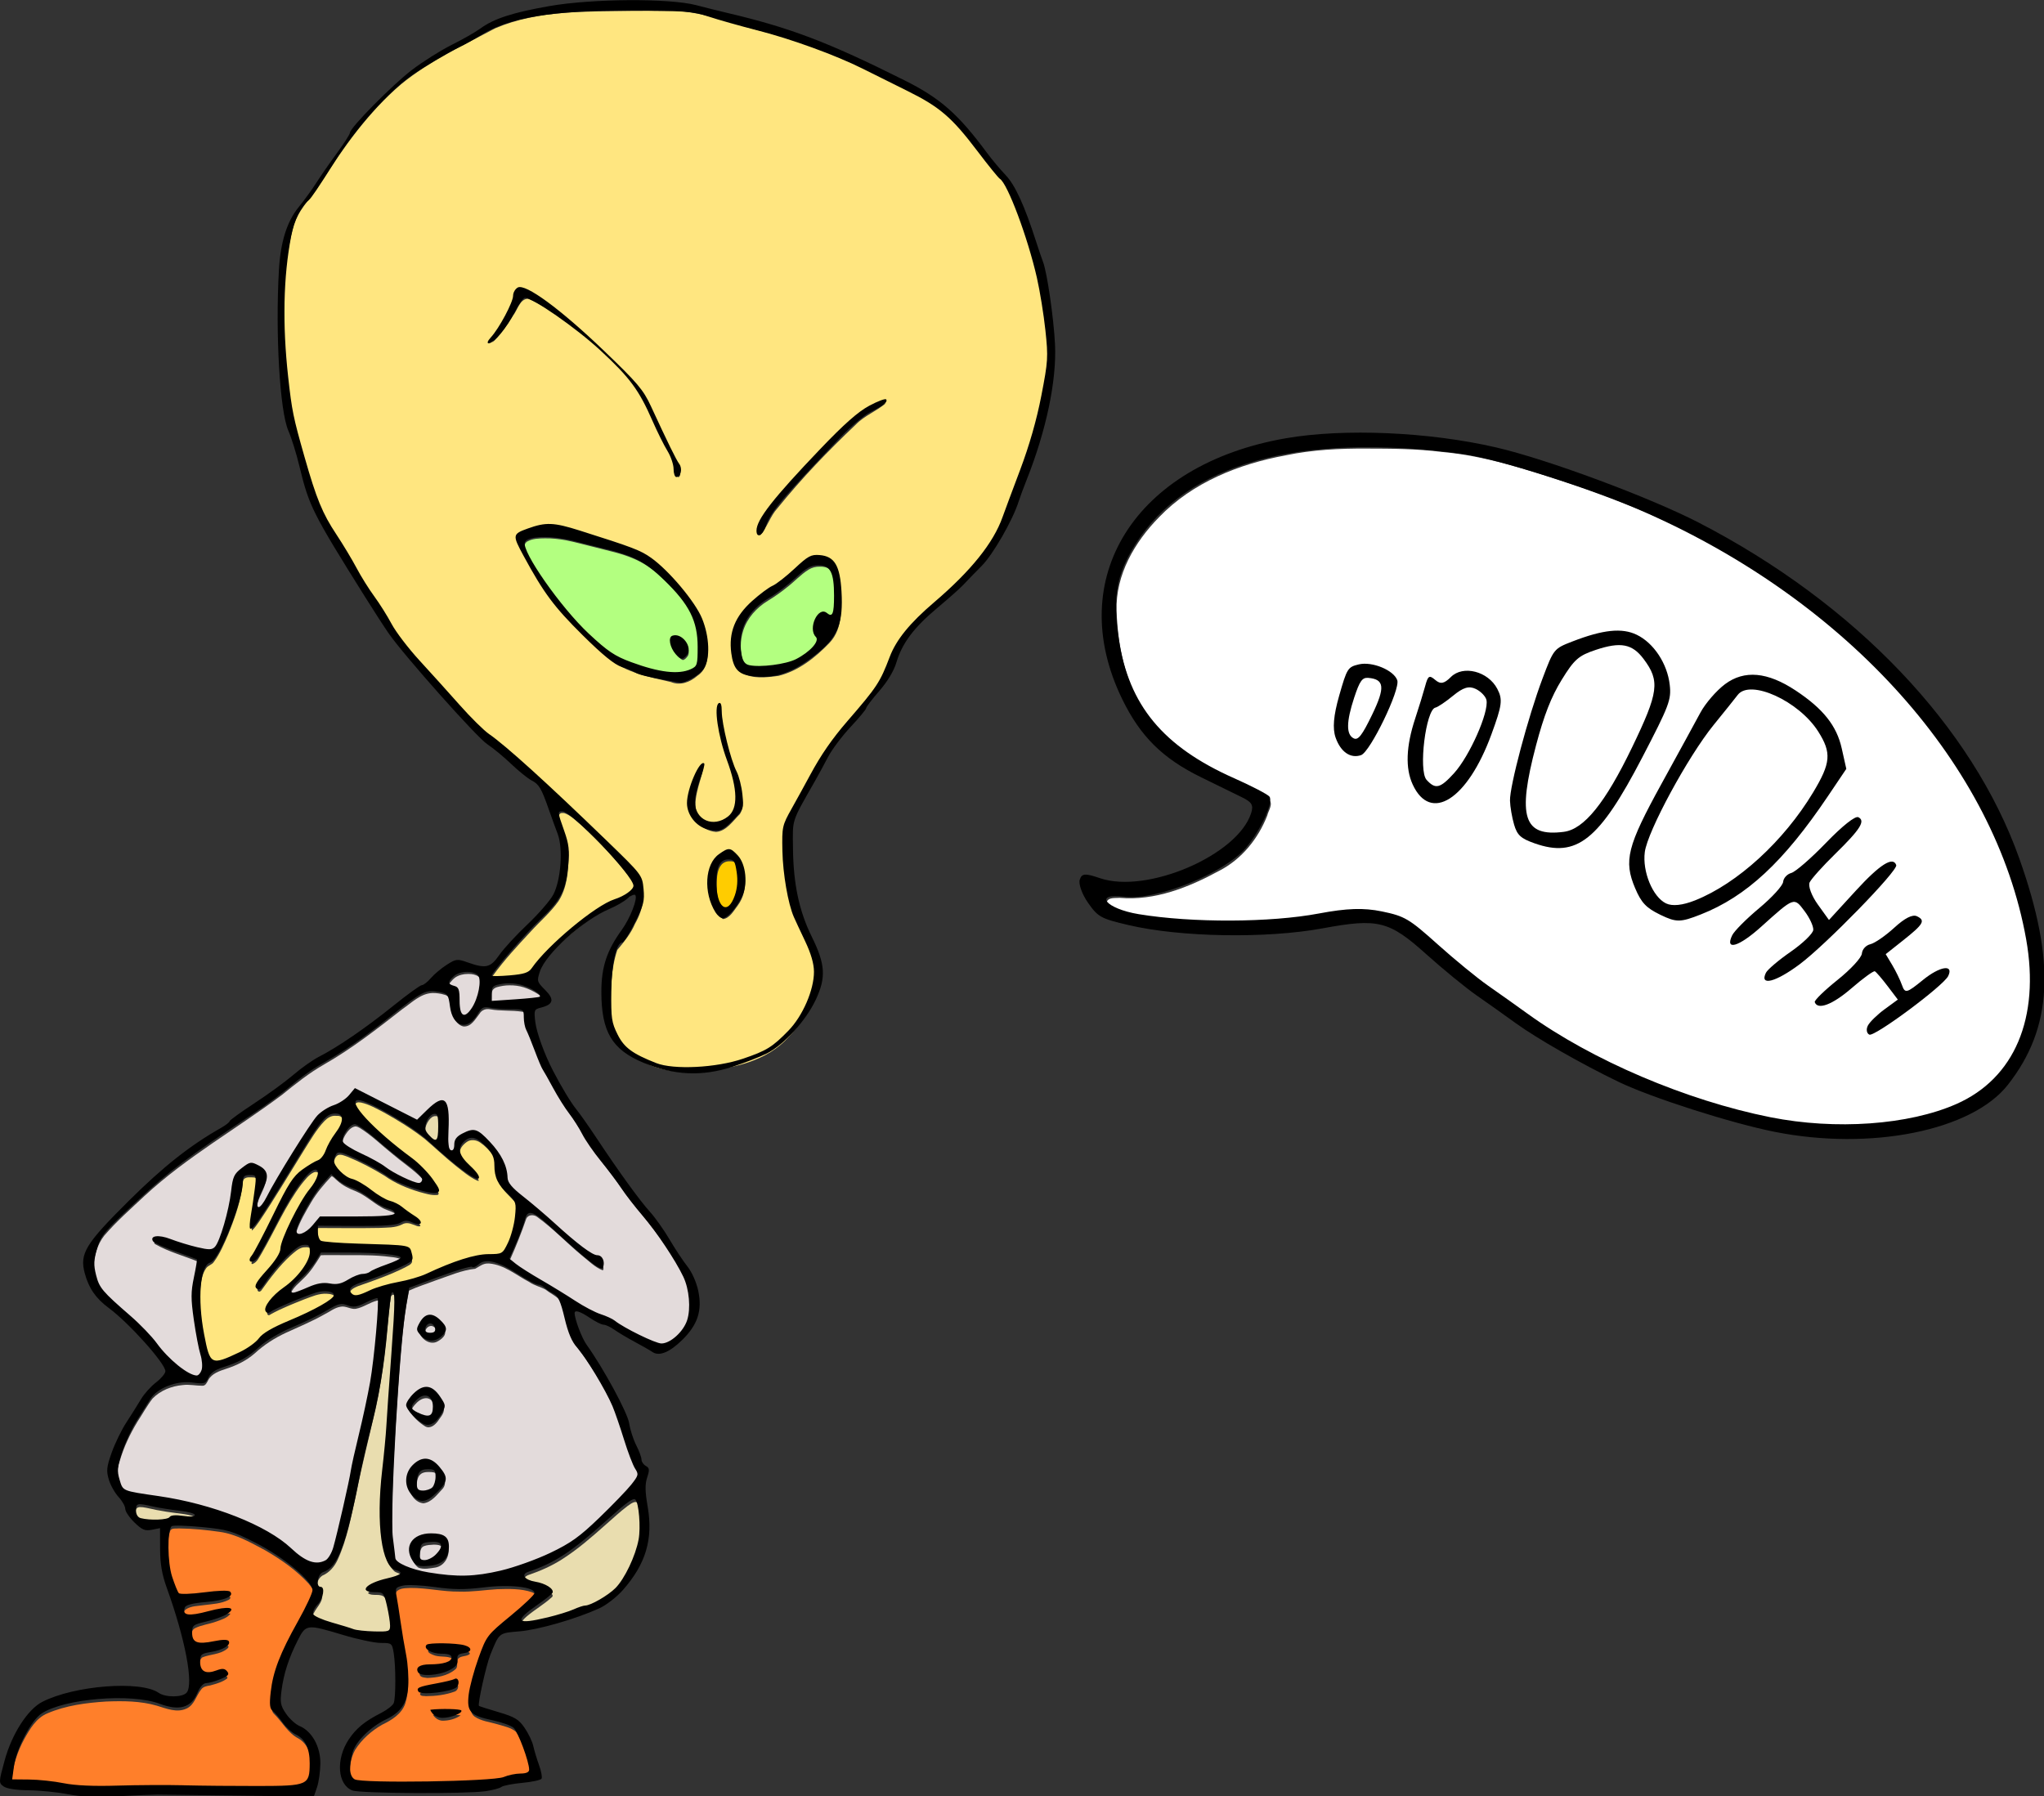 <?xml version="1.0" encoding="UTF-8"?>
<svg width="209.07mm" height="183.77mm" version="1.1" viewBox="0 0 209.07 183.77" xmlns="http://www.w3.org/2000/svg">
<rect x="0" y="0" width="209.07" height="183.77" fill="#333333" stroke="none"/>
<g transform="translate(-.696 -112.62)">
<g transform="matrix(1.034 0 0 1.034 -13.274 14.146)" stroke-width=".967">
<path transform="scale(.265)" d="m561.16 526.86c-10.139-0.072-20.31 0.422-30.256 2.527-17.399 3.188-34.781 10.091-47.223 23.055-9.11 9.263-16.309 21.546-15.879 34.91 0.437 15.011 4.016 30.691 13.971 42.369 7.1 8.644 16.439 15.153 26.537 19.835 5.437 2.895 11.355 4.965 16.448 8.436 1.575 1.647-0.343 4.072-0.704 5.831-3.381 8.648-9.548 16.331-17.88 20.629-11.401 6.207-24.078 11.298-37.258 10.14-1.528 0.161-4.249-0.32-4.78 1.59 0.628 2.469 3.577 3.479 5.699 4.359 10.699 3.268 22.03 3.441 33.117 4.027 15.621 0.58 31.281-0.62 46.656-3.412 5.692-0.507 11.491-0.607 17.196-0.049 5.336 0.899 10.553 2.874 14.592 6.577 10.03 8.565 19.882 17.384 30.776 24.866 12 8.745 24.329 17.126 37.7 23.658 19.548 9.691 40.272 17.135 61.613 21.722 13.635 3.004 27.697 3.187 41.576 2.345 13.397-1.441 27.309-4.167 38.505-12.105 6.924-5.333 12.539-12.445 15.387-20.766 4.398-11.906 4.07-24.995 1.971-37.339-7.287-38.846-29.122-73.725-56.911-101.3-32.318-32.021-72.791-55.275-115.99-69.183-15.261-4.959-30.666-10.049-46.746-11.467-9.323-1.193-18.733-1.241-28.117-1.254z" fill="#fff"/>
<path transform="scale(.265)" d="m287.08 363.45c-17.162 0.298-35.098-0.389-51.217 6.483-12.026 6.434-24.619 12.247-35.227 20.952-12.164 10.383-21.451 23.528-30.016 36.903-3.527 5.68-8.905 10.328-10.373 17.128-3.718 14.237-3.457 29.166-2.997 43.764 0.689 15.376 3.235 30.651 7.975 45.308 2.785 10.436 6.949 20.515 13.125 29.421 5.542 9.462 11.279 18.807 17.311 27.945 6.994 12.063 17.249 21.764 26.424 32.131 9.608 10.842 21.574 19.091 31.982 29.096 11.645 11.033 23.546 21.899 34.52 33.586 4.217 5.342 2.531 12.703-0.573 18.134-1.57 3.662-4.074 6.725-6.604 9.749-2.501 7.52-2.52 15.686-2.357 23.544 0.478 7.254 4.041 15.093 11.264 17.799 6.747 3.928 14.692 4.595 22.319 3.897 11.838-0.929 24.748-3.656 32.957-12.974 6.979-7.516 12.251-18.294 9.444-28.689-3.079-8.76-8.504-16.736-9.375-26.162-0.849-7.124-2.373-14.443-1.045-21.599 2.818-8.418 7.957-15.84 12.111-23.634 6.222-11.328 16.163-20.021 23.04-30.895 4.531-8.973 8.325-18.779 16.273-25.409 12.196-11.069 25.818-22.297 31.164-38.499 7.197-18.5 14.038-37.474 15.92-57.366-0.466-20.894-5.729-41.513-13.732-60.75-3.59-7.956-10.336-13.84-15.298-20.894-5.743-7.834-13.404-14.07-22.142-18.286-18.091-9.589-36.876-18.103-56.775-23.181-11.727-2.809-23.158-8.002-35.454-7.471-4.213-0.065-8.427-0.056-12.641-0.03zm-41.306 104.6c6.382 1.989 11.43 7.046 16.728 11.024 1.877 1.558 3.732 3.144 5.554 4.767-6.41-4.602-12.582-9.945-19.947-12.935-3.193 0.09-3.942 4.332-5.666 6.351-2.238 3.59-4.647 7.155-7.723 10.086 4.005-5.648 7.467-11.733 9.517-18.372 0.286-0.582 0.853-1.042 1.538-0.921zm42.232 35.283c5.949 7.266 9.023 16.333 13.396 24.555 1.021 2.834 3.242 5.506 3.515 8.477 0.054 0.755-0.98 1.966-1.042 0.442-1.302-7.962-6.38-14.504-9.273-21.899-1.98-4.207-4.213-8.319-7.007-12.046l0.331 0.38zm93.708 6.539c-3.496 3.022-8.037 4.648-11.291 8.04-10.342 9.781-20.243 20.106-29.196 31.181-2.79 3.024-3.852 7.261-6.591 10.232-0.53-3.186 2.296-6.028 3.837-8.597 9.474-12.357 20.493-23.465 31.846-34.088 3.399-2.773 7.31-5.322 11.395-6.768zm-125.27 46.637c8.407 0.803 16.268 4.326 24.313 6.711 7.802 2.39 15.385 6.219 20.701 12.601 6.114 6.752 12.645 14.238 13.461 23.695 0.561 4.311 0.445 9.507-3.641 12.195-2.703 2.318-6.311 3.765-9.824 2.308-7.315-1.768-15.185-3.099-21.464-7.52-8.817-7.452-17.172-15.602-24.085-24.864-4.106-6.625-8.611-13.182-11.454-20.459 0.238-2.177 3.495-2.365 5.042-3.191 2.288-0.695 4.619-1.374 6.951-1.476zm100.17 11.657c5.179-0.364 8.172 5.286 8.071 9.862 0.233 7.22 1.377 15.685-4.095 21.398-5.244 5.443-11.57 10.464-19.032 12.286-4.508 0.594-9.616 1.259-13.677-1.185-3.641-3.396-2.642-9.065-2.564-13.529 1.877-9.02 10.175-14.34 17.326-19.112 4.532-2.947 7.877-7.869 13.079-9.658 0.295-0.047 0.594-0.067 0.892-0.063zm-36.609 56.196c0.927 9.611 3.791 18.884 7.011 27.917 0.684 3.525 2.263 7.788 0.139 11.043-2.566 2.481-5.008 6.415-8.913 6.653-5.693-0.51-10.805-6-9.346-11.87 0.706-3.965 2.184-8.33 4.509-11.439-1.219 5.68-4.285 11.833-1.969 17.62 2.885 5.325 11.51 4.138 14.022-0.987 1.818-3.353 0.604-7.465 0.291-11.074-2.104-9.323-6.628-18.334-5.797-28.082zm3.708 53.555c6.229 4.175 7.009 13.675 2.678 19.506-1.468 1.896-3.01 4.848-5.548 5.09-4.707-3.973-4.609-10.791-4.328-16.397 0.897-3.758 3.614-6.808 7.198-8.199z" fill="#ffe680"/>
<path transform="scale(.265)" d="m260.96 662.91c-0.993-0.155-1.592 0.887-1.284 1.752 1.052 4.933 3.82 9.584 3.535 14.743-0.075 5.596-0.651 11.594-3.753 16.431-2.96 4.182-6.916 7.521-10.338 11.306-4.932 5.308-9.903 10.63-14.147 16.516-0.473 0.457-0.786 1.454 0.104 1.65 3.327 0.189 6.68-0.217 9.988-0.595 2.14-0.202 4.339-1.05 5.524-2.946 5.178-6.61 11.492-12.228 18.056-17.428 4.293-3.33 8.766-6.479 13.909-8.325 2.133-0.974 4.454-2.131 5.674-4.227 0.279-1.956-1.319-3.539-2.292-5.064-5.385-7.014-11.576-13.387-18.079-19.365-1.94-1.589-3.749-3.572-6.18-4.388-0.235-0.054-0.477-0.07-0.718-0.061z" fill="#ffe680"/>
<path transform="scale(.265)" d="m184.92 770.94c-0.836-0.09-1.639 0.657-1.414 1.514 0.506 2.04 2.058 3.609 3.355 5.19 5.5 6.152 12.058 11.215 18.564 16.242 3.551 2.87 6.733 6.289 8.997 10.251 0.254 0.422 0.565 1.318-0.196 1.376-2.278 0.23-4.517-0.545-6.682-1.122-4.593-1.377-9.087-3.251-13-6.042-4.414-2.716-9.026-5.139-13.826-7.099-1.12-0.349-2.359-1.048-3.544-0.621-1.141 0.611-1.463 2.056-1.702 3.223 0.168 2.105 1.809 3.708 3.252 5.09 1.381 1.339 3.185 2.058 4.966 2.686 4.773 2.006 8.232 6.265 13.234 7.838 3.353 0.995 5.81 3.634 8.745 5.412 0.816 0.643 1.973 1.194 2.25 2.264-0.965 0.339-1.931-0.381-2.856-0.611-1.242-0.533-2.711-0.76-3.931-0.034-2.648 1.373-5.734 1.165-8.617 1.331-7.542 0.151-15.093 0.03-22.64 0.026-0.733 0.279-0.217 1.297-0.348 1.897 0.013 1.522-0.087 3.33 1.173 4.433 1.53 0.635 3.259 0.559 4.883 0.755 8.339 0.629 16.72 0.506 25.049 1.155 1.134 0.192 2.454 0.114 3.338 0.991 0.512 1.033 0.836 2.222 0.85 3.38-0.356 1.161-1.724 1.533-2.651 2.116-5.642 2.818-11.62 4.907-17.571 6.989-1.216 0.535-2.824 1.168-3.095 2.638-0.064 1.745 1.986 2.984 3.561 2.363 3.037-0.888 5.827-2.496 8.877-3.327 4.744-1.442 9.744-1.975 14.415-3.711 3.636-1.341 7.075-3.159 10.715-4.497 3.933-1.481 7.948-2.95 12.124-3.47 2.237-0.278 4.526-0.076 6.738-0.526 1.878-0.516 2.591-2.567 3.386-4.125 1.867-4.276 2.901-8.944 2.934-13.612 0.037-1.513-0.7-2.905-1.765-3.94-2.148-2.38-4.941-4.605-5.697-7.86-0.733-2.91 7e-3 -6.238-1.826-8.823-1.272-1.817-2.864-3.447-4.694-4.703-1.441-1.028-3.575-1.348-5.059-0.232-1.441 1.017-2.842 2.604-2.583 4.5 0.163 2.369 2.142 4.011 3.62 5.659 1.189 1.325 2.644 2.51 3.426 4.139 0.155 0.437-0.563 0.079-0.701 0.048-2.875-1.356-5.306-3.471-7.798-5.407-3.985-3.174-7.669-6.713-11.555-10.018-4.761-3.744-9.933-6.944-15.217-9.892-2.791-1.447-5.576-3.07-8.671-3.763-0.268-0.045-0.54-0.075-0.812-0.071z" fill="#ffe680"/>
<path transform="scale(.265)" d="m176.33 775.97c-1.628-0.169-3.079 0.765-4.174 1.88-3.141 3.275-5.353 7.29-7.782 11.089-5.515 8.843-10.801 17.835-16.63 26.478-0.838 1.141-1.703 2.532-2.761 3.397-0.216-2.816 0.62-5.638 0.951-8.459 0.431-3.206 1.036-6.41 1.11-9.65 0.092-0.873-0.499-1.768-1.439-1.738-1.17-0.015-2.613-0.286-3.541 0.607-0.877 1.221-0.49 2.852-0.832 4.242-0.927 5.597-2.893 10.958-4.994 16.223-1.55 3.608-3.078 7.293-5.419 10.464-0.69 1.093-2.117 1.27-2.848 2.316-1.619 2.221-1.9 5.075-2.231 7.724-0.665 7.785 0.511 15.606 2.223 23.187 0.519 1.855 0.913 4.185 2.797 5.159 2.076 0.584 4.199-0.311 6.085-1.122 4.062-1.756 8.227-3.675 11.26-7.007 2.812-3.102 6.813-4.595 10.523-6.301 5.304-2.344 10.727-4.563 15.553-7.821 0.83-0.682 2.117-1.342 2.108-2.567-0.351-1.309-1.952-1.633-3.132-1.669-3.028-0.254-5.836 1.083-8.609 2.085-4.255 1.704-8.555 3.37-12.565 5.608-0.337 0.297-0.825 0.503-1.122 0.036-0.461-0.714 0.133-1.635 0.475-2.3 1.794-3.025 4.695-5.097 7.445-7.192 3.541-2.917 6.809-6.493 8.293-10.914 0.315-1.299 0.38-2.754-0.113-4.014-0.599-0.972-1.96-0.675-2.912-0.613-1.863 0.457-3.278 1.904-4.695 3.114-4.055 3.747-7.417 8.176-10.606 12.646-0.269 0.512-0.963 1.09-1.476 0.513-0.567-0.619 0.173-1.467 0.477-2.03 2.598-3.751 6.373-6.706 8.193-10.976 0.526-1.512 0.566-3.152 1.202-4.637 1.813-4.875 4.203-9.513 6.787-14.015 1.28-2.275 2.869-4.33 4.401-6.437 0.943-1.541 2.035-3.213 2-5.086-0.044-1.12-1.388-1.555-2.277-1.079-1.941 0.931-3.217 2.789-4.553 4.405-5.981 7.918-9.845 17.133-14.793 25.67-0.947 1.496-1.692 3.485-3.501 4.11-0.554 0.052-0.313-0.722-0.091-0.948 2.768-4.289 4.882-8.956 7.227-13.481 2.229-4.342 4.288-8.778 6.723-13.009 1.41-2.32 2.956-4.569 5.204-6.112 2.029-1.578 4.287-2.796 6.557-3.99 2.084-1.583 2.511-4.37 3.842-6.493 1.287-2.499 3.416-4.612 4.348-7.326 0.469-1.258 0.431-3.068-0.945-3.735-0.532-0.287-1.163-0.221-1.745-0.234z" fill="#ffe680"/>
<path transform="scale(.265)" d="m357.04 570.94c-1.516-0.051-3.028 0.345-4.305 1.169-2.907 1.829-5.219 4.43-7.933 6.504-2.282 1.86-4.693 3.554-7.21 5.077-4.185 2.558-7.708 6.438-9.191 11.174-1.175 3.674-1.171 7.697-0.125 11.399 0.362 1.286 1.295 2.488 2.661 2.767 2.374 0.563 4.844 0.344 7.255 0.21 3.597-0.365 7.258-0.905 10.577-2.409 2.548-1.314 4.976-2.979 6.851-5.168 0.696-0.931 1.502-2.129 1.088-3.339-0.56-0.867-1.365-1.729-1.245-2.86-0.047-1.178 6e-3 -2.363 0.517-3.437 0.532-1.204 1.312-2.572 2.684-2.916 1.216-0.184 1.913 1.362 3.147 1.147 0.99-0.368 1.143-1.591 1.267-2.504 0.333-3.385 0.312-6.809-0.015-10.193-0.261-2.014-0.68-4.285-2.369-5.617-1.033-0.801-2.375-1.054-3.655-1.004z" fill="#b3ff80"/>
<path transform="scale(.265)" d="m254.36 560.37c-2.181 0.025-4.499 0.064-6.465 1.128-0.793 0.42-1.255 1.323-1.035 2.208 0.385 2.145 1.53 4.058 2.543 5.957 3.724 6.462 8.191 12.467 12.913 18.229 4.597 5.572 9.692 10.766 15.408 15.195 3.329 2.581 7.249 4.238 11.22 5.554 4.084 1.398 8.282 2.6 12.597 2.969 2.232-0.037 4.54 0.185 6.682-0.591 1.279-0.472 2.811-0.946 3.461-2.261 0.749-1.648 0.499-3.515 0.604-5.272 0.132-4.372-0.273-8.851-1.995-12.915-2.346-5.532-6.525-10.005-10.76-14.157-3.337-3.267-7.03-6.272-11.335-8.167-5.022-2.288-10.482-3.303-15.785-4.714-3.415-0.818-6.798-1.786-10.245-2.461-2.578-0.449-5.185-0.764-7.807-0.701zm49.145 37.559c1.675-0.017 3.012 1.266 3.877 2.577 0.65 1.056 0.975 2.454 0.44 3.621-0.475 0.705-1.07 1.528-1.955 1.685-1.188-0.519-1.976-1.653-2.688-2.692-0.792-1.318-1.466-2.915-1.09-4.472 0.177-0.606 0.865-0.731 1.415-0.718z" fill="#b3ff80"/>
<path transform="scale(.265)" d="m323.38 680.94c-1.169-0.062-2.344 0.418-3.108 1.31-1.266 1.492-1.542 3.527-1.707 5.409-0.17 2.759-0.06 5.575 0.68 8.251 0.395 1.265 0.914 2.657 2.093 3.392 0.904 0.552 2.071 0.16 2.743-0.578 1.176-1.238 1.799-2.886 2.311-4.487 0.48-1.603 0.749-3.272 0.689-4.948 0.05-1.504-0.096-3.003-0.387-4.478-0.237-1.135-0.37-2.415-1.209-3.291-0.555-0.556-1.364-0.601-2.103-0.58z" fill="#fc0"/>
<path transform="scale(.265)" d="m233.15 831.1c-1.842-0.079-3.267 1.155-4.769 1.968-5.099 0.526-9.944 2.736-14.803 4.356-3.282 1.285-6.734 2.296-9.896 3.793-2.865 14.07-3.476 28.473-4.55 42.76-1.043 16.46-2.052 32.95-1.758 49.449 0.352 3.274 0.403 6.662 1.417 9.814 1.14 2.128 3.826 2.609 5.87 3.507 5.758 1.812 11.821 2.598 17.836 2.843 11.24 0.183 22.184-3.203 32.411-7.599 6.72-2.78 12.904-6.781 18.113-11.862 5.37-5.192 10.828-10.354 15.528-16.173 0.978-1.191 1.913-2.898 0.81-4.333-3.797-7.504-5.51-15.84-8.758-23.574-3.159-7.441-7.427-14.386-12.134-20.94-2.584-3.109-4.464-6.641-5.35-10.598-1.097-3.368-1.427-7.14-3.506-10.098-1.474-1.436-3.408-2.298-5.005-3.596-1.946-1.062-4.177-1.482-6.014-2.786-4.838-2.532-9.34-6.456-14.978-6.933-0.155-2e-3 -0.309-5e-3 -0.464 3e-3zm-21.291 20.969c2.199 0.369 3.909 2.2 5.096 3.982 0.878 1.898-1.375 3.487-2.78 4.212-2.523 1.309-5.643-0.667-6.531-3.129 0.069-1.873 1.414-3.598 2.863-4.7 0.404-0.246 0.877-0.387 1.352-0.365zm-1.403 27.052c2.973 0.153 4.673 3.17 5.988 5.471 0.913 2.011-0.998 3.785-1.996 5.344-1.061 1.459-2.937 3.06-4.812 1.925-2.354-1.445-4.39-3.508-5.948-5.783-0.841-1.458 0.923-2.826 1.674-3.905 1.355-1.432 2.992-3.011 5.094-3.052zm-0.249 26.872c2.793 0.011 4.609 2.616 6.109 4.629 1.153 1.44 1.01 3.555-0.332 4.826-1.947 2.076-3.888 4.754-6.889 5.177-3.008-0.213-5.088-3.261-5.548-6.039-0.632-3.851 2.571-8.555 6.659-8.593zm2.197 27.837c2.307-0.066 5.531 0.473 5.887 3.266 0.696 3.237-1.351 6.864-4.681 7.503-2.076 0.311-4.354 0.82-6.374 0.084-2.716-1.861-3.83-6.539-1.082-8.857 1.617-1.451 4.072-2.005 6.25-1.996z" fill="#e3dbdb"/>
<path transform="scale(.265)" d="m191.99 844.9c-2.885 0.614-5.303 2.606-8.22 3.124-1.96 0.265-3.705-1.219-5.675-0.783-2.249 0.37-4.063 1.907-6.064 2.887-4.617 2.607-9.537 4.658-14.361 6.86-4.194 1.966-8.142 4.478-11.547 7.63-3.074 2.694-6.784 4.521-10.64 5.766-2.51 0.837-5.362 1.731-6.746 4.195-0.476 0.922-1.014 2.265-2.269 2.164-2.378 7e-3 -4.779-0.565-7.193-0.265-4.183 0.362-8.403 1.988-11.349 5.048-2.121 2.731-3.761 5.798-5.662 8.681-2.748 4.546-5.046 9.39-6.551 14.494-0.637 1.941-1.1 3.963-0.906 6.019 0.151 1.761 0.717 3.48 1.423 5.091 0.898 1.853 3.159 2.163 4.955 2.561 6.371 1.163 12.834 1.855 19.136 3.343 10.591 2.397 20.959 5.899 30.461 11.217 3.74 2.091 7.151 4.712 10.315 7.603 2.558 2.176 5.648 4.405 9.192 4.055 1.821-0.129 3.617-1.105 4.422-2.795 1.646-2.815 2.074-6.111 2.936-9.208 2.075-8.574 4-17.187 5.644-25.854 1.869-8.58 4.09-17.083 5.757-25.71 1.785-8.668 2.577-17.501 3.328-26.307 0.178-2.983 0.521-5.976 0.364-8.965-0.036-0.405-0.265-0.899-0.75-0.848z" fill="#e3dbdb"/>
<path transform="scale(.265)" d="m170.71 828.08c-1.893 3.084-3.841 6.192-6.506 8.683-1.591 1.68-3.626 3.099-4.593 5.267-0.427 0.714 0.032 1.662 0.874 1.724 1.288-0.021 2.469-0.724 3.674-1.122 3.119-1.234 6.346-2.958 9.815-2.361 1.776 0.3 3.679 0.443 5.332-0.426 2.672-1.143 5.128-3.029 8.13-3.189 1.168-0.073 2.118-0.749 3.093-1.309 3.292-1.653 6.937-2.508 10.169-4.295 0.627-0.244 0.89-1.167 0.177-1.48-1.956-0.864-4.162-0.896-6.255-1.169-6.246-0.612-12.532-0.36-18.798-0.431-1.649 0.032-3.325-0.068-4.958 0.045l-0.116 0.048z" fill="#e3dbdb"/>
<path transform="scale(.265)" d="m174.64 798.63c-2.805 2.985-5.493 6.118-7.55 9.678-2.039 3.465-4.099 6.974-5.419 10.787-0.354 0.885-0.326 2.289 0.781 2.591 2.215 0.297 3.987-1.455 5.408-2.91 1.047-1.097 1.996-2.281 2.976-3.437 7.88-0.109 15.767 8e-3 23.641-0.346 1.424-0.157 2.97-0.126 4.261-0.809 0.757-0.647 3e-3 -1.698-0.712-2.003-1.503-0.8-3.201-1.131-4.641-2.052-3.219-1.831-5.953-4.444-9.395-5.918-2.587-0.988-5.131-2.211-7.178-4.117-0.654-0.505-1.171-1.236-1.92-1.581-0.084 0.038-0.168 0.077-0.252 0.115z" fill="#e3dbdb"/>
<path transform="scale(.265)" d="m183.58 779.92c-1.703 0.292-2.822 1.834-3.713 3.19-0.68 1.211-1.484 2.74-0.849 4.125 1.081 1.513 2.906 2.239 4.459 3.16 4.185 2.22 8.6 4.09 12.377 6.923 3.366 2.149 6.949 4.038 10.774 5.221 0.919 0.335 2.187 0.173 2.54-0.879 0.558-1.407-0.852-2.48-1.712-3.364-3.077-2.896-6.61-5.239-9.818-7.978-4.095-3.256-7.827-7.007-12.287-9.779-0.546-0.29-1.129-0.644-1.771-0.62z" fill="#e3dbdb"/>
<path transform="scale(.265)" d="m212.35 730.12c-4.375 0.192-7.648 3.588-11.051 5.928-9.415 7.349-18.838 14.745-29.22 20.679-5.692 3.226-10.797 7.323-15.861 11.433-16.957 12.701-35.603 23.194-51.219 37.645-5.142 4.846-10.505 9.516-15.104 14.894-2.599 3.326-3.833 7.615-4.016 11.788 0.163 4.21 1.434 8.558 4.57 11.533 6.635 6.715 14.395 12.376 20.024 20.048 3.615 4.111 7.602 8.265 12.745 10.401 1.382 0.735 3.001-0.135 3.428-1.582 1.203-3.845-0.772-7.735-1.25-11.538-1.358-7.508-2.952-15.145-1.525-22.759 0.332-2.708 1.343-5.423 1.176-8.135-5.299-2.179-10.952-3.646-15.964-6.48-0.638-0.27-0.809-1.012 0.053-1.154 2.647-0.407 5.165 0.997 7.671 1.663 4.382 1.315 8.837 3.056 13.477 2.929 2.271-0.779 2.829-3.547 3.692-5.506 2.433-6.494 3.513-13.42 4.606-20.192 0.572-2.905 3.256-4.763 5.639-6.181 1.219-0.851 2.582 0.451 3.753 0.942 1.763 0.814 2.794 2.824 2.039 4.708-0.803 3.363-3.362 6.341-3.143 9.905 0.369 1.33 1.994 0.412 2.426-0.39 2.469-3.434 4.151-7.374 6.428-10.938 4.421-7.329 8.754-14.776 13.901-21.611 2.059-2.86 5.47-4.004 8.501-5.476 2.338-1.199 4.128-3.158 5.753-5.151 7.677 3.749 15.223 7.761 22.902 11.504 1.355-0.403 2.219-1.912 3.353-2.753 1.899-1.61 3.645-3.792 6.13-4.459 2.003 0.843 1.762 3.46 1.909 5.27 0.269 4.154-0.326 8.401 0.506 12.499 0.242 1.219 2.112 1.333 2.373 0.07 0.477-1.622 0.287-3.755 2.02-4.694 2.001-1.241 4.813-2.852 7.024-1.143 3.627 2.946 6.8 6.611 8.845 10.832 1.629 3.156 0.779 7.374 3.686 9.879 5.982 5.213 12.203 10.156 18.06 15.518 4.054 3.371 7.846 7.305 12.718 9.494 1.149 0.335 2.729 0.617 2.724 2.163-0.027 0.508 0.399 1.715-0.178 1.946-3.004-1.167-5.306-3.633-7.815-5.587-5.606-4.652-10.645-10-16.548-14.283-1.278-1.043-3.524-1.02-4.194 0.701-1.724 5.005-3.674 9.946-5.836 14.777-0.534 0.786-0.536 1.796 0.365 2.312 6.56 5.168 14.112 8.877 21.09 13.429 4.85 3.273 10.06 5.973 15.503 8.102 3.301 1.714 6.279 4.004 9.672 5.569 3.23 1.474 6.373 3.479 9.94 3.985 3.73 0.194 6.483-2.98 8.609-5.627 3.071-4.279 2.614-9.916 1.838-14.846-1.341-6.078-5.06-11.256-8.32-16.439-5.493-8.497-12.537-15.829-18.216-24.18-4.759-6.627-10.305-12.73-14.113-19.998-3.632-5.719-7.709-11.139-10.84-17.167-3.156-5.45-5.459-11.256-7.771-17.1-1.192-2.425-1.94-4.972-1.966-7.698-0.086-1-0.161-2.46-1.49-2.505-3.928-0.603-7.948-0.176-11.875-0.891-1.552-0.343-3.18 0.235-3.994 1.641-1.581 1.958-3.059 4.991-6.022 4.764-2.896-0.653-3.792-3.908-4.154-6.462-0.408-1.969-0.519-4.878-2.968-5.393-1.451-0.447-2.978-0.648-4.495-0.634z" fill="#e3dbdb"/>
<path transform="scale(.265)" d="m241.15 727.25c-1.54-6e-3 -3.076 0.248-4.559 0.651-0.772 0.214-1.568 0.663-1.846 1.461-0.328 0.862-0.194 1.806-0.245 2.707 7e-3 0.747-0.049 1.502-4.1e-4 2.243 0.111 0.433 0.645 0.265 0.971 0.266 4.219-0.292 8.443-0.533 12.656-0.902 1.523-0.157 3.058-0.258 4.561-0.558 0.44-0.076 0.796-0.523 0.646-0.972-0.253-0.754-0.967-1.217-1.58-1.664-1.629-1.062-3.409-1.894-5.258-2.492-1.725-0.548-3.54-0.761-5.345-0.74z" fill="#e3dbdb"/>
<path transform="scale(.265)" d="m225.6 723c-1.628 4e-3 -3.293 0.402-4.662 1.304-0.703 0.522-1.312 1.17-1.863 1.848-0.389 0.469-0.666 1.173-0.311 1.74 0.462 0.713 1.364 0.884 2.115 1.141 0.505 0.123 0.978 0.425 1.185 0.919 0.329 0.739 0.316 1.558 0.386 2.324 0.135 2.033-0.11 4.14 0.573 6.1 0.243 0.683 0.763 1.437 1.566 1.441 0.903-0.032 1.596-0.727 2.169-1.353 1.821-2.124 2.865-4.8 3.516-7.492 0.36-1.644 0.654-3.35 0.407-5.032-0.113-0.774-0.44-1.572-1.136-1.994-1.062-0.715-2.364-0.957-3.626-0.944-0.106-1e-3 -0.211-2e-3 -0.317-1e-3z" fill="#e3dbdb"/>
<path transform="scale(.265)" d="m211.88 854.41c-1.145 0.054-2.09 1.125-2.188 2.232-0.019 0.577-0.083 1.317 0.498 1.656 0.894 0.563 2.051 0.509 3.028 0.209 0.788-0.231 1.07-1.15 0.899-1.884-0.178-1.082-1.07-2.193-2.237-2.214z" fill="#e3dbdb"/>
<path transform="scale(.265)" d="m209.95 881.38c-1.714 0.071-3.106 1.29-4.171 2.527-0.605 0.72-1.357 1.612-1.089 2.623 0.383 1.084 1.55 1.536 2.494 2.018 1.063 0.455 2.133 1.018 3.305 1.101 0.674 0.027 1.45 0.032 1.934-0.522 0.889-0.917 0.87-2.293 0.872-3.484-0.055-1.458-0.514-3.108-1.853-3.895-0.45-0.26-0.973-0.382-1.491-0.367z" fill="#e3dbdb"/>
<path transform="scale(.265)" d="m211.12 908.95c-0.991-0.017-2.039 0.056-2.882 0.635-1.235 0.81-1.554 2.384-1.679 3.752-0.031 1.007-0.159 2.052 0.123 3.034 0.227 0.824 1.068 1.282 1.879 1.318 0.894 0.142 1.805-0.07 2.662-0.314 0.912-0.319 1.87-0.807 2.281-1.737 0.738-1.547 0.967-3.339 0.685-5.027-0.093-0.749-0.648-1.423-1.413-1.543-0.542-0.122-1.104-0.121-1.656-0.118z" fill="#e3dbdb"/>
<path transform="scale(.265)" d="m212.86 936.07c-1.218 0.067-2.482 0.103-3.63 0.556-0.934 0.372-1.301 1.403-1.422 2.323-0.162 1.134-0.269 2.296-0.146 3.438 0.161 0.731 0.822 1.317 1.585 1.296 1.023 0.078 2.044-0.165 2.938-0.665 1.54-0.758 2.756-2.059 3.671-3.488 0.466-0.771 0.784-1.906 0.092-2.645-0.792-0.793-2.044-0.808-3.089-0.814z" fill="#e3dbdb"/>
<path transform="scale(.265)" d="m117.77 930.01c-1.026 0.149-2.545-0.27-3.197 0.769-1.044 2.854-0.973 5.99-0.948 8.992 0.154 4.622 0.766 9.303 2.701 13.549 0.533 0.909 0.596 2.32 1.615 2.84 3.075 0.294 6.205 0.056 9.273-0.304 3.095-0.323 6.271-0.665 9.376-0.445 0.768 0.329 0.242 1.036-0.283 1.277-2.806 1.433-6.029 1.551-9.089 1.946-2.313 0.365-4.909 0.26-6.909 1.635-1.201 0.938-1.173 3.403 0.569 3.694 3.091 0.408 6.148-0.662 9.138-1.302 2.298-0.459 4.678-1.215 7-0.829-1.258 1.688-3.474 2.274-5.376 2.972-2.621 0.96-5.512 1.235-8.027 2.525-1.468 0.941-1.21 2.991-1.063 4.488 0.23 2.072 2.459 3.046 4.328 2.87 3.033-0.069 5.955-1.31 8.972-0.895 0.899 0.153 0.201 1.004-0.225 1.266-2.626 2.063-6.142 1.885-9.124 3.099-1.368 1.096-1.088 3.146-0.904 4.688 0.189 1.683 1.758 2.966 3.447 2.792 1.944 0.086 3.692-1.208 5.615-1.03 0.464 0.25 1.429 0.772 1.153 1.4-1.839 1.421-4.172 2.013-6.385 2.631-1.228 0.195-2.612 0.413-3.382 1.548-1.873 2.308-2.48 5.721-5.398 7.06-3.632 1.719-7.521 0.018-11.084-1.043-6.141-1.799-12.641-1.813-18.984-1.564-7.431 0.479-14.995 1.448-21.889 4.411-4.186 1.713-6.573 5.865-8.667 9.626-2.482 4.604-4.207 9.644-4.624 14.879 0.063 0.69-0.509 1.899 0.347 2.216 5.953 0.197 11.908 0.074 17.76 1.229 4.61 0.86 9.297 1.2 13.983 1.087 23.9 0.046 47.801 0.091 71.7-0.105 2.434-0.271 5.438-0.317 7.039-2.475 1.375-2.163 0.932-4.886 1-7.316 0.062-3.759-1.447-7.804-4.835-9.755-3.934-2.018-6-6.125-9.052-9.127-1.263-1.046-0.703-2.8-0.775-4.189 0.448-9.943 4.988-19.136 9.766-27.711 2.069-3.993 4.472-7.876 5.877-12.168 0.479-1.788-1.016-3.327-2.021-4.626-4.593-5.04-10.278-8.972-16.138-12.396-5.425-2.875-10.902-6.086-17.088-6.932-5.028-0.725-10.114-1.211-15.196-1.277z" fill="#ff7f2a"/>
<path transform="scale(.265)" d="m204.24 952.24c-1.762 0.118-3.96-0.061-5.251 1.375-0.84 1.622 0.08 3.496 0.2 5.178 1.132 7.55 2.397 15.109 3.632 22.637 0.527 4.683 0.902 9.534-0.599 14.081-1.373 3.85-5.067 6.072-8.539 7.757-4.038 2.291-7.651 5.49-10.138 9.431-1.608 2.879-2.113 6.307-1.927 9.567 0.046 1.807 1.287 3.657 3.218 3.763 5.755 0.705 11.575 0.353 17.359 0.449 11.71-0.102 23.465 0.123 35.12-1.197 2.646-0.347 5.114-1.522 7.802-1.653 1.263-0.266 3.049 0.129 3.861-1.123 0.604-2.172-0.412-4.4-0.95-6.489-1.164-3.445-2.393-6.943-4.367-10.016-1.919-1.709-4.611-2.118-6.99-2.874-2.86-0.866-6.038-1.139-8.547-2.885-1.626-1.177-1.47-3.315-1.443-5.031 0.275-4.745 1.91-9.41 3.343-13.977 1.404-4.034 2.755-8.33 5.972-11.335 5.019-4.673 10.759-8.603 15.272-13.802 0.502-1.025-0.83-1.918-1.652-2.253-4.184-1.427-8.713-1.263-13.073-1.14-4.719 0.279-9.404 1.064-14.121 0.897-6.094 0.067-12.081-1.411-18.181-1.36zm11.639 22.677c3.317 0.09 6.763-0.037 9.908 1.202 0.445 0.139 0.879 0.729 0.255 0.986-1.303 0.854-3.454 0.355-4.261 1.91-0.425 1.234 0.336 2.83-0.938 3.699-2.852 2.382-6.739 2.988-10.326 3.127-1.026-0.179-2.82-0.099-2.918-1.524 4e-3 -1.039 1.417-1.2 2.2-1.358 3.08-0.456 6.443 0.013 9.304-1.446 1.476-0.619 1.65-2.825-0.032-3.251-2.106-0.671-4.381-0.133-6.439-1.047-0.68-0.327-1.862-0.666-1.863-1.575 0.701-0.771 1.972-0.535 2.925-0.682 0.733-0.031 1.456-0.04 2.183-0.041zm5.721 13.235c0.888 0.808 0.15 2.429-0.887 2.77-3.398 1.25-7.121 1.694-10.685 1.714-0.699-0.127-1.82 0.106-2.216-0.618-0.184-0.815 1.049-0.825 1.571-1.058 4.058-0.997 8.217-1.598 12.217-2.808zm-4.788 11.334c2.038 0.03 4.103 0.029 6.131 0.326-2.052 1.403-4.611 2.071-7.042 1.967-1.343-0.139-2.523-1.014-3.257-2.115 1.396-0.153 2.764-0.179 4.167-0.178z" fill="#ff7f2a"/>
<path transform="scale(.265)" d="m197.67 842.74c-1.21 0.341-0.768 2.104-1.104 3.038-1.493 13.295-2.432 26.69-5.403 39.762-2.435 10.492-5.117 20.948-7.18 31.534-1.898 8.305-3.385 16.854-6.964 24.651-1.174 2.559-3.1 4.81-5.731 5.921-1.767 1.134-2.706 4.032-1.28 5.745 0.374 0.49 1.381 0.275 1.216 1.129 0.538 3.345-2.878 5.401-3.576 8.383-0.03 1.795 2.193 2.305 3.5 2.9 4.609 1.513 9.2 3.192 13.944 4.218 3.586 0.405 7.258 0.612 10.849 0.244 1.937-0.56 1.351-2.938 1.235-4.424-0.564-3.34-0.834-6.901-2.473-9.921-1.557-1.956-4.575-0.37-6.359-1.729 2.254-2.611 5.992-2.95 9.086-3.98 1.226-0.535 3.324-0.582 3.713-2.134-0.28-1.501-2.375-1.257-3.218-2.348-2.829-2.822-3.162-7.12-3.876-10.836-0.672-7.178-0.561-14.516 0.037-21.689 2.02-17.867 2.938-35.825 4.247-53.751 0.215-5.046 0.835-10.113 0.523-15.16-0.14-0.61-0.419-1.537-1.186-1.553z" fill="#e9ddaf"/>
<path transform="scale(.265)" d="m213.59 776.07c-1.042-0.034-1.876 0.737-2.471 1.509-0.853 1.138-1.39 2.533-1.461 3.957-0.034 1.112 0.591 2.102 1.312 2.895 0.676 0.75 1.373 1.534 2.285 2 0.481 0.249 1.101 0.08 1.396-0.372 0.484-0.744 0.485-1.675 0.567-2.53 0.1-1.851 0.113-3.714-0.064-5.561-0.102-0.668-0.258-1.485-0.931-1.808-0.201-0.077-0.42-0.089-0.633-0.09z" fill="#e9ddaf"/>
<path transform="scale(.265)" d="m103.38 922.05c-0.444-0.014-0.917 0.063-1.264 0.362-0.472 0.396-0.571 1.052-0.589 1.634-2e-3 0.613-0.055 1.24 0.122 1.837 0.211 0.837 0.736 1.643 1.55 1.995 0.708 0.275 1.47 0.368 2.217 0.475 2.08 0.259 4.19 0.3 6.276 0.095 0.85-0.101 1.72-0.209 2.509-0.56 0.261-0.11 0.464-0.31 0.647-0.52 0.291-0.259 0.701-0.315 1.073-0.369 1.042-0.118 2.082-0.021 3.117 0.113 1.276 0.169 2.571 0.371 3.864 0.251 0.45-0.057 0.97-0.136 1.258-0.527 0.198-0.268 0.141-0.672-0.123-0.876-0.426-0.372-0.985-0.53-1.512-0.701-1.825-0.534-3.723-0.728-5.604-0.952-2.523-0.318-5.041-0.699-7.542-1.188-1.685-0.333-3.354-0.781-5.06-1.017-0.312-0.037-0.627-0.051-0.941-0.051z" fill="#e9ddaf"/>
<path transform="scale(.265)" d="m288.11 920.14c-1.078 0.126-1.944 0.875-2.812 1.462-2.859 2.149-5.468 4.606-8.158 6.957-5.248 4.655-10.549 9.317-16.496 13.072-3.776 2.394-7.875 4.212-12.102 5.658-0.773 0.257-1.694 0.68-1.848 1.577-0.131 0.937 0.736 1.617 1.474 2.002 1.775 0.952 3.842 0.917 5.682 1.664 1.186 0.486 2.488 1.05 3.268 2.133 0.256 0.318 0.218 0.789-0.137 1.018-2.88 2.651-6.315 4.598-9.301 7.116-0.788 0.741-1.742 1.451-2.081 2.523-0.134 0.652 0.539 1.163 1.135 1.202 1.382 0.177 2.771-0.127 4.135-0.326 4.42-0.802 8.784-1.933 13.031-3.395 2.156-0.718 4.175-1.911 6.461-2.141 1.844-0.395 3.499-1.361 5.135-2.26 2.276-1.353 4.529-2.83 6.353-4.769 2.209-2.517 3.805-5.504 5.219-8.521 1.484-3.306 2.773-6.751 3.283-10.355 0.386-3.39 0.248-6.827-0.197-10.204-0.223-1.309-0.379-2.688-1.043-3.862-0.207-0.355-0.585-0.579-1-0.549z" fill="#e9ddaf"/>
<path d="m20.214 272.75c-1.019-0.203-2.752-0.378-3.852-0.39-1.25-0.013-2.187-0.157-2.498-0.385-0.486-0.355-0.483-0.419 0.108-2.575 0.719-2.625 2.285-5.056 3.732-5.794 3.175-1.62 9.722-2.127 11.499-0.89 0.688 0.478 2.372 0.465 2.776-0.023 0.702-0.845-0.14-5.284-1.958-10.33-0.493-1.367-0.669-2.388-0.673-3.896l-6e-3 -2.044-0.81 0.162c-0.675 0.135-0.961 0.015-1.72-0.72-0.5-0.485-0.91-1.091-0.91-1.346s-0.298-0.785-0.663-1.179-0.799-1.169-0.965-1.724c-0.259-0.865-0.218-1.245 0.288-2.672 0.325-0.915 0.98-2.259 1.456-2.986 0.476-0.728 1.122-1.757 1.437-2.287 0.315-0.53 0.987-1.28 1.494-1.667 0.507-0.387 0.922-0.884 0.922-1.104 0-0.762-3.594-4.776-5.604-6.26-1.277-0.943-1.977-1.957-2.374-3.439-0.52-1.944 0.065-2.901 4.401-7.202 3.373-3.346 6.017-5.436 9.066-7.167 0.473-0.268 0.86-0.566 0.86-0.662 0-0.096 1.101-0.895 2.447-1.776 1.346-0.881 3.09-2.153 3.874-2.826 0.785-0.673 1.916-1.473 2.514-1.777 1.843-0.939 4.673-2.879 7.345-5.032 1.405-1.133 2.686-2.059 2.846-2.059 0.16 0 0.559-0.312 0.885-0.693s1.033-0.974 1.57-1.317c0.93-0.593 1.03-0.604 2.084-0.233 1.787 0.63 2.247 0.522 3.114-0.734 0.427-0.618 1.681-1.981 2.787-3.027 1.106-1.046 2.26-2.38 2.564-2.962 0.751-1.441 0.975-4.551 0.432-5.983-0.221-0.582-0.61-1.654-0.864-2.381-0.746-2.138-0.982-2.539-1.711-2.916-0.38-0.197-1.291-0.931-2.023-1.631-0.733-0.7-1.802-1.583-2.376-1.962-1.037-0.684-8.227-8.768-9.745-10.957-0.437-0.629-1.489-2.255-2.339-3.613-5.225-8.347-5.537-8.969-6.508-12.988-0.298-1.231-0.784-2.787-1.081-3.458-0.843-1.907-1.295-9.627-0.93-15.921 0.159-2.755 0.796-4.78 1.945-6.188 0.547-0.671 1.335-1.756 1.75-2.41 0.415-0.655 1.333-1.979 2.041-2.943 0.708-0.964 1.287-1.869 1.287-2.012 0-0.487 4.155-4.702 6.115-6.203 1.075-0.824 2.848-1.943 3.939-2.488 1.091-0.545 2.36-1.266 2.818-1.604 1.346-0.991 3.213-1.6 6.857-2.239 4.236-0.742 11.875-0.789 14.534-0.089 0.873 0.23 2.242 0.572 3.043 0.76 6.261 1.474 9.946 2.874 17.531 6.663 3.559 1.777 5.338 3.342 8.201 7.213 0.472 0.639 1.297 1.622 1.833 2.185 0.935 0.983 1.871 3.029 3.008 6.575 0.257 0.8 0.561 1.693 0.676 1.984 0.401 1.011 1.065 5.571 1.192 8.181 0.172 3.558-0.86 8.497-2.799 13.382-0.318 0.8-0.672 1.758-0.788 2.128-0.579 1.851-2.531 5.26-3.664 6.4-0.685 0.689-1.492 1.522-1.795 1.852-0.303 0.33-1.474 1.372-2.603 2.315-2.315 1.935-3.479 3.49-4.048 5.407-0.244 0.821-0.874 1.868-1.687 2.803-0.714 0.821-1.298 1.587-1.298 1.703s-0.691 0.949-1.536 1.852-1.846 2.235-2.225 2.959c-0.379 0.725-0.955 1.787-1.281 2.36-2.395 4.219-2.229 3.709-2.195 6.732 0.039 3.494 0.613 6.187 1.854 8.7 1.351 2.734 1.434 4.028 0.401 6.236-0.967 2.067-3.141 4.46-4.827 5.315-0.666 0.338-2.205 0.935-3.418 1.328-3.016 0.976-5.801 0.849-8.807-0.404-3.11-1.296-4.159-3.067-4.159-7.018 0-2.454 0.538-4.082 2.028-6.14 0.839-1.158 1.605-3.15 1.321-3.434-0.097-0.097-0.444 0.06-0.77 0.349-0.327 0.289-1.13 0.752-1.785 1.028-2.593 1.095-6.29 4.423-6.872 6.186-0.313 0.947-0.292 1.021 0.522 1.835 0.941 0.941 0.817 1.432-0.443 1.748-0.646 0.162-0.677 0.245-0.536 1.415 0.125 1.044 0.905 3.194 1.747 4.815 0.837 1.612 1.775 3.164 2.319 3.836 0.353 0.437 1.234 1.687 1.956 2.778 2.211 3.339 4.301 6.229 5.307 7.337 0.527 0.58 1.403 1.816 1.949 2.746 0.545 0.93 1.34 2.131 1.766 2.669 0.452 0.57 0.901 1.581 1.078 2.425 0.408 1.944-0.059 3.361-1.604 4.867-1.254 1.223-2.268 1.63-2.93 1.176-0.232-0.159-1.017-0.608-1.745-0.998-0.728-0.39-1.639-0.932-2.025-1.205-0.386-0.273-0.865-0.496-1.063-0.496s-0.799-0.298-1.334-0.661c-0.949-0.645-1.531-0.833-1.531-0.494 0 0.597 0.71 2.474 1.187 3.14 1.662 2.317 4.05 6.722 4.208 7.763 0.096 0.632 0.409 1.609 0.697 2.172s0.522 1.201 0.522 1.418 0.193 0.502 0.43 0.635c0.362 0.202 0.383 0.382 0.134 1.138-0.223 0.678-0.212 1.382 0.047 2.881 0.556 3.219-0.175 5.678-2.455 8.264-0.607 0.689-1.661 1.505-2.342 1.812-2.339 1.057-6.003 2.112-7.893 2.271-2.054 0.174-1.976 0.11-2.878 2.336-0.403 0.995-1.271 4.901-1.12 5.04 0.038 0.035 0.917 0.315 1.952 0.621 1.592 0.472 1.988 0.711 2.563 1.549 0.374 0.545 0.759 1.349 0.854 1.785 0.096 0.437 0.354 1.291 0.574 1.898s0.332 1.215 0.248 1.35c-0.084 0.135-0.943 0.32-1.911 0.41-0.967 0.09-1.894 0.271-2.059 0.403s-0.871 0.321-1.57 0.422c-1.96 0.284-12.401 0.226-13.175-0.072-1.473-0.568-1.655-3.086-0.362-5.039 0.732-1.106 1.581-1.803 3.207-2.632 0.596-0.304 1.158-0.746 1.249-0.983 0.211-0.551 0.208-3.66-5e-3 -4.951-0.159-0.963-0.196-0.992-1.277-0.992-0.612 0-2.293-0.356-3.736-0.791-3.575-1.078-3.667-1.067-4.471 0.518-0.897 1.769-1.392 3.299-1.611 4.969-0.157 1.203-0.097 1.512 0.448 2.31 0.346 0.506 0.948 1.053 1.338 1.215 1.218 0.506 2.072 2.043 2.055 3.7-8e-3 0.793-0.157 1.854-0.331 2.36l-0.316 0.919-7.408-0.094c-4.075-0.052-7.706-0.097-8.07-0.101-0.364-4e-3 -2.09 0.069-3.837 0.161-2.256 0.119-3.711 0.061-5.027-0.201zm11.509-0.883c1.673 0.042 4.975 0.072 7.337 0.068 4.919-9e-3 5.078-0.08 5.086-2.241 6e-3 -1.47-0.446-2.409-1.373-2.853-0.389-0.187-0.977-0.723-1.306-1.191-0.329-0.468-0.768-0.981-0.977-1.141-0.293-0.224-0.339-0.649-0.2-1.872 0.231-2.04 0.925-3.842 2.7-7.006 0.788-1.404 1.432-2.785 1.432-3.069 0-0.898-2.856-3.28-5.608-4.677-2.355-1.196-2.793-1.324-5.353-1.57-1.533-0.147-2.874-0.182-2.979-0.076-0.435 0.435-0.402 3.577 0.052 4.976 0.252 0.777 0.552 1.515 0.666 1.64 0.115 0.125 1.241 0.089 2.519-0.081 1.367-0.182 2.409-0.211 2.55-0.07 0.456 0.456-0.534 0.877-2.432 1.036-1.277 0.107-1.946 0.282-2.042 0.533-0.305 0.794 0.356 0.897 2.333 0.366 2.009-0.54 2.9-0.383 1.789 0.315-0.343 0.215-1.249 0.536-2.013 0.712-1.287 0.297-1.389 0.378-1.389 1.096 0 0.987 0.51 1.186 2.169 0.847 0.85-0.174 1.349-0.175 1.455-4e-3 0.24 0.388-0.583 0.886-1.777 1.077-0.958 0.153-1.053 0.24-1.053 0.967 0 0.956 0.56 1.251 1.616 0.852 0.579-0.218 0.813-0.199 1.052 0.089 0.248 0.299 0.125 0.446-0.643 0.767-0.522 0.218-1.162 0.398-1.421 0.4-0.294 2e-3 -0.629 0.379-0.89 1-0.603 1.437-1.79 1.769-3.72 1.041-2.812-1.061-9.443-0.514-11.675 0.962-1.046 0.692-2.506 3.493-2.743 5.262l-0.168 1.257 1.69 0.016c0.929 9e-3 2.463 0.173 3.409 0.365 1.125 0.228 2.955 0.311 5.292 0.238 1.964-0.061 4.941-0.076 6.615-0.035zm31.618-0.821c0.437-0.187 1.181-0.341 1.654-0.343 0.571-2e-3 0.86-0.132 0.86-0.385 0-0.784-1.103-3.757-1.535-4.139-0.247-0.218-1.164-0.548-2.037-0.733-2.262-0.479-2.609-0.846-2.409-2.554 0.089-0.758 0.526-2.384 0.971-3.614 0.796-2.201 0.846-2.266 3.174-4.178 1.301-1.068 2.365-2.081 2.365-2.251 5.3e-4 -0.607-2.437-0.88-5.024-0.561-1.891 0.233-2.977 0.226-4.793-0.031-1.292-0.183-2.719-0.251-3.171-0.152-0.756 0.166-0.809 0.248-0.663 1.014 0.088 0.458 0.269 1.607 0.402 2.553 0.134 0.946 0.383 2.434 0.554 3.307 0.171 0.873 0.263 2.271 0.203 3.105-0.121 1.679-0.723 2.565-2.227 3.279-1.475 0.7-2.973 2.179-3.263 3.22-0.401 1.443-0.336 2.371 0.188 2.69 0.687 0.419 13.709 0.219 14.751-0.227zm-7.011-6.247c-0.181-0.218-0.285-0.402-0.231-0.409 1.011-0.128 2.951-0.081 3.047 0.073 0.159 0.257-1.059 0.733-1.875 0.733-0.337 0-0.76-0.179-0.941-0.397zm-1.425-2.2c-0.234-0.378-6e-3 -0.482 1.771-0.811 0.845-0.156 1.641-0.348 1.768-0.427 0.408-0.252 0.608 0.433 0.233 0.8-0.469 0.459-3.538 0.815-3.772 0.437zm-0.03-1.901c-0.297-0.481 0.15-0.794 1.14-0.797 1.367-5e-3 2.167-0.259 2.167-0.689 0-0.249-0.329-0.366-1.026-0.366-0.977 0-1.813-0.513-1.441-0.884 0.218-0.218 2.917-0.181 3.74 0.051 0.814 0.229 0.764 0.68-0.087 0.786-0.53 0.066-0.665 0.214-0.604 0.661 0.06 0.433-0.151 0.692-0.846 1.039-1.01 0.505-2.782 0.621-3.043 0.199zm-2.778-4.636c0-0.339-0.14-1.22-0.31-1.959-0.296-1.283-0.349-1.343-1.191-1.343-1.671 0-0.903-0.879 1.19-1.362 1.433-0.331 1.716-0.602 0.863-0.825-1.384-0.362-1.953-4.553-1.337-9.851 0.186-1.601 0.373-3.565 0.415-4.366 0.042-0.8 0.268-4.059 0.502-7.24 0.383-5.213 0.386-6.33 0.018-5.961-0.064 0.064-0.244 1.602-0.4 3.417-0.325 3.782-0.821 6.723-1.739 10.313-0.354 1.382-0.819 3.406-1.034 4.498-1.333 6.766-2.17 8.942-3.614 9.4-0.526 0.167-0.739 1.448-0.241 1.448 0.473 0 0.279 1.141-0.298 1.755-0.309 0.329-0.503 0.754-0.43 0.943 0.073 0.189 0.892 0.559 1.819 0.821 0.928 0.262 1.902 0.562 2.166 0.666 0.264 0.104 1.186 0.206 2.05 0.226 1.479 0.034 1.571-8e-5 1.571-0.58zm15.594-0.81c0.955-0.23 2.112-0.587 2.57-0.794 0.459-0.207 0.969-0.376 1.135-0.376 0.541 0 2.255-0.989 2.992-1.725 0.911-0.911 1.994-3.185 2.296-4.82 0.219-1.188 0.025-3.592-0.319-3.935-0.206-0.206-0.843 0.254-2.876 2.08-3.436 3.087-5.112 4.185-7.722 5.062-0.756 0.254-0.366 0.806 0.691 0.978 1.003 0.163 1.849 0.693 1.72 1.078-0.042 0.124-0.721 0.674-1.509 1.22-2.378 1.649-2.101 1.982 1.021 1.231zm-4.613-4.637c1.31-0.307 3.497-1.09 4.859-1.741 2.034-0.971 2.905-1.595 4.859-3.478 1.309-1.262 2.73-2.736 3.158-3.275 0.722-0.912 0.749-1.024 0.382-1.587-0.218-0.334-0.709-1.619-1.092-2.855-0.383-1.237-0.895-2.725-1.138-3.307-0.658-1.574-2.672-4.915-3.51-5.821-0.514-0.556-0.885-1.428-1.236-2.91-0.39-1.642-0.636-2.184-1.099-2.417-0.328-0.165-0.73-0.433-0.892-0.595-0.162-0.162-0.455-0.295-0.651-0.295-0.195 0-1.086-0.475-1.98-1.055-1.949-1.266-3.195-1.575-3.875-0.96-0.261 0.236-0.552 0.35-0.648 0.255s-1.534 0.33-3.196 0.946l-3.022 1.12-0.305 1.752c-0.677 3.886-1.634 20.518-1.321 22.946 0.131 1.019 0.243 1.939 0.247 2.044 0.021 0.469 1.564 1.137 3.29 1.423 2.836 0.471 4.548 0.426 7.17-0.188zm-8.742-0.952c-0.921-1.406-0.046-2.724 1.81-2.724 1.305 0 1.773 0.348 1.773 1.317 0 1.172-0.652 1.793-1.992 1.9-1.014 0.081-1.267 2e-3 -1.591-0.493zm2.26-0.607c0.871-0.871 0.69-1.368-0.463-1.273-0.906 0.075-0.999 0.157-1.075 0.942-0.069 0.719 6e-3 0.86 0.463 0.86 0.3 0 0.784-0.238 1.075-0.529zm-2.335-5.904c-0.789-0.84-0.756-2.141 0.074-2.971 0.889-0.889 1.795-0.832 2.634 0.165 0.897 1.066 0.865 1.44-0.215 2.52-1.055 1.055-1.702 1.13-2.494 0.287zm2.018-0.763c0.175-0.175 0.318-0.651 0.318-1.058 0-0.641-0.103-0.741-0.765-0.741-0.808 0-1.087 0.379-1.087 1.477 0 0.491 0.141 0.64 0.609 0.64 0.335 0 0.751-0.143 0.926-0.318zm-0.741-6.234c-0.653-0.213-1.852-1.454-1.852-1.916 0-0.237 0.344-0.76 0.765-1.163 0.981-0.94 1.809-0.832 2.595 0.336 0.581 0.865 0.586 0.917 0.141 1.677-0.524 0.896-1.076 1.253-1.649 1.066zm0.794-1.752c0-1.114-0.822-1.458-1.607-0.673-0.658 0.658-0.642 0.894 0.086 1.245 1.134 0.547 1.521 0.402 1.521-0.572zm-1.207-7.06c-0.452-0.5-0.461-0.609-0.098-1.255 0.522-0.93 1.204-1.03 1.99-0.292 0.764 0.718 0.797 1.074 0.154 1.657-0.655 0.593-1.449 0.551-2.046-0.109zm1.421-0.71c-0.049-0.255-0.265-0.463-0.479-0.463-0.214 0-0.43 0.208-0.479 0.463-0.063 0.325 0.08 0.463 0.479 0.463s0.541-0.138 0.479-0.463zm-10.828 22.969c0.255-0.137 0.596-0.702 0.757-1.257 0.396-1.366 1.6-6.639 1.74-7.623 0.062-0.437 0.421-2.044 0.797-3.572 0.376-1.528 0.874-3.85 1.107-5.159 0.411-2.311 0.925-8.086 0.74-8.316-0.05-0.063-0.576 0.132-1.167 0.432-0.872 0.443-1.215 0.493-1.812 0.268-0.631-0.238-0.923-0.165-2.029 0.506-0.711 0.431-2.245 1.179-3.409 1.661-1.197 0.496-2.592 1.315-3.211 1.884-1.192 1.097-2.023 1.567-3.707 2.096-0.714 0.224-1.202 0.576-1.398 1.006-0.28 0.614-0.394 0.649-1.602 0.488-1.564-0.207-3.496 0.566-4.164 1.666-0.23 0.379-0.817 1.313-1.305 2.076-0.488 0.763-1.142 2.165-1.455 3.116-0.487 1.484-0.524 1.877-0.259 2.761 0.341 1.139 0.227 1.092 3.872 1.621 5.332 0.774 10.679 2.88 13.097 5.159 1.424 1.342 2.451 1.699 3.409 1.187zm-15.432-4.275c0.114-0.184 0.603-0.226 1.339-0.116 0.705 0.106 1.159 0.071 1.159-0.088 0-0.144-0.685-0.336-1.521-0.426-0.837-0.09-2.021-0.277-2.631-0.416-1.563-0.355-1.669-0.33-1.669 0.39 0 0.389 0.182 0.69 0.463 0.763 0.925 0.242 2.685 0.175 2.86-0.108zm3.171-14.565c0.099-0.312 0.045-0.996-0.12-1.521s-0.459-2.069-0.653-3.431c-0.297-2.082-0.295-2.753 0.01-4.207 0.199-0.952 0.331-1.751 0.292-1.776-0.039-0.026-0.994-0.377-2.122-0.781-1.129-0.404-2.126-0.855-2.217-1.002-0.347-0.562 0.562-0.678 1.735-0.222 0.666 0.259 1.847 0.621 2.624 0.804 1.175 0.277 1.472 0.272 1.762-0.03 0.493-0.512 1.389-3.587 1.606-5.513 0.161-1.425 0.291-1.706 1.055-2.289 0.835-0.637 0.905-0.647 1.684-0.244 0.901 0.466 1.025 1.075 0.45 2.206-0.576 1.133-0.76 1.905-0.454 1.905 0.152 0 0.498-0.446 0.77-0.992 0.898-1.805 4.337-7.33 5.02-8.064 0.369-0.397 1.098-0.858 1.62-1.026 0.522-0.167 1.208-0.616 1.524-0.998l0.575-0.694 6.15 3.126 0.991-0.968c1.744-1.703 2.273-1.202 2.118 2.004-0.064 1.328 5e-3 1.904 0.24 1.985 0.208 0.072 0.331-0.137 0.331-0.563 0-0.482 0.225-0.793 0.781-1.08 1.172-0.606 1.493-0.512 2.723 0.793 1.155 1.226 1.733 2.393 1.768 3.569 0.015 0.482 0.432 0.986 1.517 1.834 0.823 0.643 2.222 1.832 3.109 2.642 2.266 2.071 3.759 3.193 4.25 3.193 0.499 0 0.79 0.625 0.565 1.211-0.161 0.42-1.46-0.591-5.371-4.183-1.572-1.444-2.118-1.567-2.357-0.534-0.093 0.4-0.475 1.428-0.851 2.284l-0.682 1.556 0.634 0.514c0.349 0.283 1.474 0.998 2.499 1.589 1.026 0.592 2.549 1.526 3.385 2.076 0.836 0.55 1.967 1.144 2.514 1.32 0.546 0.175 1.172 0.463 1.39 0.639 0.903 0.728 4.032 2.259 4.619 2.259 0.881 0 2.165-1.158 2.538-2.288 0.383-1.161 0.215-3.084-0.378-4.326-0.779-1.633-2.678-4.48-4.022-6.032-0.718-0.829-1.662-2.044-2.096-2.699-0.435-0.655-1.358-1.884-2.053-2.731-0.694-0.847-1.515-2.035-1.824-2.64-0.309-0.605-0.889-1.52-1.29-2.032s-1.114-1.646-1.586-2.519c-0.472-0.873-0.941-1.707-1.044-1.852s-0.453-0.979-0.78-1.852c-0.326-0.873-0.703-1.794-0.837-2.047-0.134-0.253-0.243-0.818-0.243-1.257 0-0.778-0.032-0.797-1.29-0.797-0.709 0-1.632-0.068-2.05-0.151-0.643-0.128-0.833-0.028-1.229 0.645-0.994 1.69-2.459 1.293-2.729-0.74-0.162-1.219-0.225-1.304-1.078-1.465-1.323-0.248-1.699-0.058-4.873 2.464-2.745 2.182-4.476 3.366-7.123 4.875-0.655 0.373-1.845 1.242-2.646 1.93-0.8 0.688-2.467 1.923-3.704 2.744-6.632 4.402-8.233 5.606-11.505 8.645-3.269 3.037-3.609 3.44-3.983 4.727-0.334 1.148-0.352 1.631-0.102 2.626 0.321 1.275 0.606 1.613 3.419 4.056 0.946 0.821 2.109 2.031 2.585 2.689 1.156 1.597 3.103 3.174 3.946 3.196 0.172 4e-3 0.394-0.247 0.493-0.559zm3.764-1.753c0.767-0.362 1.625-0.982 1.907-1.377 0.341-0.479 1.333-1.059 2.97-1.739 2.506-1.04 4.443-2.138 4.443-2.519 0-0.374-0.915-0.517-1.726-0.269-1.181 0.36-4.184 1.627-4.534 1.913-0.198 0.162-0.374 0.143-0.495-0.053-0.249-0.403 0.622-1.546 1.804-2.368 1.377-0.957 2.57-2.579 2.57-3.494 0-0.686-0.082-0.765-0.712-0.691-0.672 0.079-2.565 2.019-3.827 3.921-0.331 0.499-0.514 0.587-0.751 0.359-0.239-0.23 6e-3 -0.654 1.033-1.789 0.851-0.939 1.347-1.727 1.347-2.137 0-0.853 1.853-4.628 2.89-5.885 0.794-0.963 1.073-1.926 0.559-1.926-0.652 0-2.14 2.039-3.679 5.044-0.927 1.81-1.866 3.496-2.086 3.747-0.511 0.583-1.023 0.306-0.525-0.285 0.203-0.24 1.167-2.076 2.144-4.08 1.469-3.014 1.961-3.778 2.851-4.423 0.591-0.428 1.291-0.847 1.555-0.931 0.264-0.084 0.61-0.524 0.768-0.978s0.585-1.215 0.948-1.691c0.874-1.146 0.878-1.959 9e-3 -1.959-0.847 0-1.391 0.611-3.244 3.645-4.033 6.603-4.951 7.97-5.19 7.732-0.073-0.073-0.037-0.668 0.079-1.322 0.116-0.655 0.289-1.815 0.384-2.579 0.169-1.356 0.157-1.389-0.497-1.389-0.513 0-0.671 0.136-0.671 0.578 0 1.994-2.343 7.848-3.237 8.089-0.999 0.269-1.281 3.558-0.606 7.083 0.587 3.07 0.677 3.115 3.519 1.774zm12.892-6.123c0.582-0.279 1.832-0.645 2.778-0.814 0.946-0.169 2.196-0.531 2.778-0.805 2.707-1.274 4.827-1.946 6.155-1.952 1.375-6e-3 1.4-0.02 1.936-1.128 0.299-0.617 0.611-1.774 0.693-2.572 0.14-1.359 0.1-1.496-0.646-2.195-1.052-0.984-1.391-1.692-1.391-2.898 0-0.763-0.198-1.202-0.846-1.869-0.931-0.96-1.546-1.089-2.178-0.457-0.67 0.67-0.487 1.349 0.648 2.399 0.643 0.595 0.968 1.08 0.822 1.226-0.277 0.277-2.274-1.21-4.986-3.712-1.622-1.496-5.975-4.034-6.919-4.034-1.22 0 1.522 2.963 5.318 5.747 0.639 0.469 1.55 1.392 2.024 2.052 0.73 1.017 0.797 1.225 0.435 1.364-0.614 0.235-3.855-0.849-4.92-1.646-0.498-0.373-1.784-1.098-2.857-1.611-1.563-0.748-1.997-0.862-2.179-0.575-0.125 0.197-0.229 0.491-0.231 0.654-8e-3 0.563 1.065 1.65 1.785 1.808 0.398 0.087 1.251 0.576 1.894 1.085 0.643 0.509 1.477 0.998 1.852 1.087 0.375 0.088 0.921 0.361 1.212 0.606s0.86 0.651 1.265 0.903c0.901 0.56 0.713 1.069-0.236 0.637-0.519-0.237-0.794-0.23-1.209 0.03-0.375 0.234-1.69 0.329-4.346 0.312l-3.808-0.024v0.65c0 0.358 0.134 0.733 0.299 0.835s1.801 0.23 3.638 0.286c5.366 0.163 5.125 0.119 5.354 0.974 0.194 0.723 0.136 0.781-1.506 1.526-0.939 0.426-2.36 0.975-3.159 1.221-1.34 0.413-1.719 0.775-1.275 1.22 0.283 0.283 0.681 0.211 1.808-0.329zm-6.12-0.3c0.865-0.383 1.492-0.491 2.14-0.369 0.687 0.129 1.143 0.033 1.818-0.385 0.495-0.306 1.131-0.557 1.412-0.557s0.624-0.102 0.763-0.228c0.138-0.125 0.876-0.446 1.64-0.714 0.764-0.267 1.389-0.565 1.389-0.662 0-0.288-2.269-0.513-5.175-0.513h-2.72l-0.561 0.908c-0.308 0.499-0.973 1.269-1.477 1.712-0.879 0.772-1.172 1.349-0.685 1.349 0.127 0 0.782-0.244 1.455-0.541zm0.45-6.139 0.719-0.86h3.643c2.473 0 3.675-0.096 3.743-0.299 0.055-0.165-0.232-0.38-0.638-0.48-0.407-0.099-1.187-0.537-1.734-0.972-0.547-0.436-1.381-0.921-1.852-1.078-0.471-0.158-1.125-0.528-1.451-0.824l-0.594-0.538-0.925 1.037c-0.883 0.99-2.516 3.963-2.516 4.581 0 0.59 0.907 0.27 1.607-0.567zm10.829-4.542c0-0.206-0.622-0.831-1.383-1.389-0.761-0.558-2.16-1.697-3.109-2.531-0.949-0.834-1.921-1.519-2.159-1.521-0.546-6e-3 -1.377 1.232-1.177 1.752 0.083 0.215 0.895 0.73 1.806 1.143 0.911 0.414 1.975 1.004 2.365 1.312 0.783 0.618 2.808 1.594 3.326 1.603 0.182 3e-3 0.331-0.163 0.331-0.369zm1.587-5.201c0-1.13-0.072-1.328-0.458-1.254-0.252 0.049-0.571 0.411-0.71 0.805-0.199 0.567-0.151 0.829 0.234 1.254 0.743 0.821 0.933 0.658 0.933-0.805zm30.143-6.72c2.341-0.797 2.907-1.146 4.497-2.775 1.415-1.449 2.535-4.029 2.531-5.831-2e-3 -0.798-0.293-1.802-0.883-3.043-0.484-1.019-0.984-2.09-1.11-2.381-0.574-1.321-1.083-4.264-1.129-6.524-0.049-2.394-0.02-2.526 0.914-4.191 0.53-0.946 1.348-2.434 1.818-3.307 1.077-2.002 2.175-3.591 3.696-5.349 2.944-3.401 3.228-3.834 4.191-6.366 0.642-1.69 1.985-3.339 4.389-5.391 3.641-3.107 5.865-5.877 6.768-8.427 0.18-0.509 0.959-2.6 1.73-4.647 0.925-2.455 1.642-4.959 2.107-7.361 0.664-3.425 0.687-3.808 0.404-6.466-0.165-1.554-0.544-3.897-0.842-5.207-0.902-3.975-2.902-9.32-3.663-9.79-0.15-0.093-1.154-1.332-2.231-2.754-2.52-3.328-3.727-4.364-6.928-5.947-1.438-0.711-3.417-1.696-4.397-2.188-2.681-1.345-7.112-2.956-10.521-3.824-1.673-0.426-3.813-1.031-4.755-1.344-1.539-0.511-2.316-0.571-7.673-0.59-7.71-0.028-12.046 0.683-14.824 2.428-0.655 0.411-1.613 0.945-2.129 1.187-1 0.468-3.324 1.841-4.594 2.714-2.354 1.619-5.559 5.182-7.705 8.566-1.685 2.657-2.354 3.647-2.613 3.87-0.795 0.683-1.437 2.001-1.739 3.572-0.77 4.003-0.87 8.698-0.296 13.891 0.373 3.374 0.504 4.017 1.621 7.938 1.184 4.153 1.768 5.577 3.144 7.655 0.668 1.009 1.571 2.511 2.008 3.338 0.437 0.827 1.222 2.085 1.746 2.796 0.523 0.711 1.297 1.943 1.72 2.738 0.422 0.795 1.661 2.417 2.752 3.604 1.091 1.187 2.877 3.167 3.969 4.4 1.091 1.233 2.401 2.528 2.909 2.878 1.658 1.141 5.738 4.838 11.613 10.524 3.519 3.406 3.543 3.437 3.674 4.796 0.115 1.194 7e-3 1.617-0.851 3.33-0.541 1.079-1.091 1.962-1.223 1.962-0.617 0-1.087 2.06-1.118 4.895-0.028 2.612 0.037 3.046 0.631 4.233 0.644 1.287 1.464 1.893 3.812 2.816 1.736 0.683 5.931 0.474 8.579-0.428zm-2.719-14.493c-1.211-1.949-1.045-4.756 0.339-5.741 0.97-0.691 1.119-0.682 1.863 0.11 0.831 0.885 1.028 2.898 0.403 4.132-0.574 1.135-1.44 2.094-1.891 2.094-0.19 0-0.511-0.268-0.715-0.595zm1.918-1.666c0.246-0.71 0.307-1.481 0.182-2.312-0.163-1.089-0.268-1.247-0.823-1.247-0.81 0-1.184 0.7-1.184 2.214 0 2.588 1.11 3.406 1.825 1.345zm-2.708-6.544c-1.129-0.282-2.025-1.427-2.026-2.59-2e-3 -1.415 1.275-4.349 1.706-3.918 0.073 0.073-0.103 0.752-0.391 1.508s-0.523 1.792-0.523 2.299c0 1.789 1.811 2.582 3.272 1.433 0.998-0.785 0.96-2.672-0.112-5.579-0.886-2.404-1.308-5.319-0.813-5.625 0.203-0.125 0.301 0.141 0.303 0.823 5e-3 1.245 0.885 4.807 1.464 5.926 0.236 0.456 0.496 1.477 0.577 2.269 0.141 1.365 0.102 1.487-0.75 2.373-1.205 1.252-1.519 1.378-2.708 1.081zm-4.144-14.758c-1.781-0.314-2.748-0.562-3.043-0.779-0.146-0.107-0.728-0.344-1.296-0.527-0.722-0.233-1.88-1.173-3.868-3.143-2.823-2.798-3.844-4.168-5.832-7.834-1.127-2.077-1.113-2.165 0.412-2.715 1.784-0.644 2.56-0.614 5.138 0.202 5.27 1.669 6.003 1.949 7.061 2.699 1.754 1.244 4.355 4.339 5.033 5.988 0.749 1.82 0.826 3.99 0.177 4.98-0.408 0.622-1.867 1.463-2.385 1.374-0.114-0.019-0.743-0.13-1.398-0.245zm2.501-1.085c0.631-0.287 0.674-0.428 0.674-2.197 0-2.569-0.813-4.19-3.321-6.624-1.895-1.838-3.023-2.415-6.204-3.169-0.364-0.086-1.605-0.399-2.759-0.695-2.204-0.566-4.565-0.501-4.808 0.132-0.341 0.889 3.551 6.454 6.326 9.046 1.867 1.744 2.569 2.215 4.189 2.813 2.785 1.027 4.682 1.251 5.902 0.695zm-1.497-1.479c-0.584-0.675-0.769-1.659-0.343-1.823 0.938-0.36 2.077 1.139 1.445 1.901-0.414 0.499-0.615 0.484-1.102-0.079zm7.33 2.135c-1.178-0.191-1.635-0.75-1.832-2.239-0.27-2.035 0.367-3.635 2.049-5.149 0.754-0.678 1.668-1.361 2.032-1.516 0.364-0.156 1.345-0.921 2.18-1.701 1.341-1.253 1.632-1.408 2.487-1.336 1.465 0.124 2.005 1.029 2.155 3.61 0.177 3.054-0.337 4.412-2.269 6.003-2.524 2.078-4.396 2.719-6.802 2.328zm4.567-1.643c1.408-0.722 2.368-1.799 1.964-2.203-0.822-0.822 0.226-3.085 1.094-2.364 0.556 0.461 0.708 0.093 0.708-1.713 0-2.302-0.362-3.011-1.538-3.011-0.735 0-1.202 0.257-2.283 1.257-0.747 0.691-1.904 1.572-2.571 1.957-2.217 1.281-3.198 3.277-2.76 5.616 0.125 0.665 0.339 0.962 0.76 1.054 1.097 0.241 3.632-0.085 4.625-0.594zm-3.906-12.717c0-1.09 1.646-3.196 6.316-8.082 2.349-2.458 3.729-3.677 4.837-4.272 0.853-0.458 1.608-0.739 1.678-0.625 0.163 0.263-0.254 0.594-1.602 1.272-0.591 0.297-1.91 1.413-2.931 2.479-5.784 6.037-6.889 7.355-7.372 8.787-0.319 0.947-0.926 1.236-0.926 0.441zm-8.202-6.103c0-0.439-0.274-1.243-0.609-1.786-0.335-0.543-1-1.88-1.478-2.971-1.342-3.065-2.225-4.26-5.154-6.972-2.397-2.219-6.673-5.197-7.467-5.198-0.158-2.7e-4 -0.606 0.63-0.996 1.4-0.781 1.544-2.077 3.098-2.584 3.098-0.193 0-0.103-0.243 0.22-0.595 0.819-0.894 2.193-3.471 2.193-4.113 0-0.311 0.21-0.677 0.466-0.814 0.76-0.407 4.212 2.126 8.493 6.23 3.344 3.206 3.922 3.887 4.673 5.51 1.697 3.667 2.498 5.299 2.807 5.719 0.34 0.462 0.153 1.293-0.291 1.293-0.15 0-0.273-0.36-0.273-0.799zm-19.955 53.324c0.645-0.984 0.986-2.764 0.616-3.21-0.418-0.503-1.813-0.462-2.402 0.07-0.621 0.562-0.611 0.79 0.045 0.962 0.442 0.116 0.529 0.361 0.529 1.486 0 1.534 0.48 1.808 1.211 0.692zm6.71-1.107c0.22-0.192-0.646-0.778-1.649-1.116-0.602-0.203-1.423-0.268-2.05-0.162-0.934 0.158-1.047 0.258-1.047 0.934v0.758l2.315-0.156c1.273-0.086 2.368-0.202 2.432-0.258zm-0.784-2.831c1.567-2.267 6.301-6.206 8.184-6.81 0.99-0.317 1.876-0.95 1.876-1.34 0-0.972-6.105-7.364-7.033-7.364-0.485 0-0.479 0.07 0.188 1.947 0.461 1.298 0.532 1.92 0.392 3.428-0.226 2.433-0.713 3.374-2.749 5.311-1.529 1.455-4.82 5.259-4.82 5.573 0 0.069 0.804 0.057 1.786-0.027 1.422-0.121 1.866-0.267 2.177-0.718z" stroke-width=".256"/>
<path d="m173.6 202.26c-3.663-1.769-8.031-4.263-10.15-5.795-1.084-0.784-2.841-2.031-3.905-2.773-1.064-0.741-3.295-2.569-4.958-4.061-3.673-3.295-4.749-3.563-10.236-2.55-5.574 1.03-14.072 0.886-19.218-0.325-2.735-0.644-3.007-0.793-3.995-2.205-0.583-0.833-0.952-1.856-0.819-2.273 0.204-0.64 0.519-0.664 2.008-0.157 4.649 1.583 13.623-2.279 14.945-6.431 0.255-0.8 0.087-1.088-0.917-1.58-0.676-0.331-2.483-1.216-4.017-1.967-3.818-1.869-6.015-4.042-7.812-7.728-5.824-11.947 1.242-23.225 16.177-25.818 5.762-1 14.173-0.634 20.815 0.907 5.087 1.18 15.199 4.937 20.072 7.457 15.437 7.984 27.034 20.142 31.67 33.201 3.643 10.262 3.314 16.75-1.139 22.414-3.557 4.524-13.541 6.533-23.058 4.639-4.335-0.863-12.226-3.391-15.464-4.955zm15.049 3.512c6.446 1.283 13.671 0.769 18.388-1.309 5.753-2.534 8.288-8.52 6.904-16.3-3.049-17.14-17.524-33.347-37.753-42.268-5.146-2.269-14.612-5.293-18-5.749-16.147-2.175-27.357 0.933-32.391 8.98-1.848 2.954-2.232 5.177-1.612 9.33 0.977 6.549 4.378 10.654 11.41 13.775 1.716 0.761 3.284 1.577 3.486 1.812 0.437 0.509-0.866 3.356-2.32 5.068-2.142 2.523-8.86 5.232-12.011 4.843-3.148-0.388-1.863 1.189 1.407 1.727 5.278 0.869 13.026 0.839 17.828-0.069 2.752-0.52 4.428-0.575 6.221-0.204 2.265 0.469 2.691 0.72 5.514 3.253 1.683 1.51 3.93 3.351 4.994 4.093 1.064 0.741 2.821 1.989 3.905 2.773 6.372 4.607 15.712 8.589 24.027 10.245z" stroke-width=".256"/>
<path d="m198.28 196.71c0.184-0.36 0.928-1.087 1.651-1.616l1.316-0.962-1.019-1.343c-0.561-0.739-1.126-1.395-1.256-1.457-0.13-0.063-1.17 0.694-2.312 1.682-1.879 1.626-3.349 2.18-3.631 1.369-0.059-0.168 0.953-1.154 2.247-2.191 1.327-1.063 2.381-2.207 2.416-2.622 0.035-0.415 0.403-0.817 0.843-0.919 0.43-0.1 1.493-0.835 2.363-1.632 1.043-0.956 1.806-1.341 2.243-1.131 0.864 0.416 0.653 0.78-1.393 2.401l-1.7 1.347 0.64 1.068c0.352 0.587 0.787 1.482 0.967 1.988 0.304 0.853 0.454 0.817 2.084-0.508 1.676-1.363 3.067-1.575 2.49-0.381-0.468 0.968-7.295 6.04-7.802 5.795-0.265-0.128-0.331-0.527-0.146-0.887zm-10.083-5.229c0.152-0.315 1.256-1.253 2.454-2.084 1.197-0.831 2.201-1.801 2.231-2.155 0.03-0.354-0.352-1.185-0.849-1.847-1.064-1.419-1.005-1.441-4.319 1.541-2.203 1.982-3.605 2.391-2.852 0.832 0.203-0.42 1.407-1.63 2.676-2.688 1.269-1.058 2.333-2.228 2.364-2.6 0.031-0.372 0.394-0.766 0.805-0.876 0.412-0.109 1.957-1.451 3.434-2.981 1.615-1.673 2.889-2.684 3.196-2.536 0.735 0.355 0.208 1.192-2.296 3.642-1.216 1.19-2.349 2.452-2.517 2.804-0.17 0.355 0.188 1.328 0.802 2.182l1.108 1.541 2.668-2.912c2.373-2.59 3.675-3.412 3.987-2.517 0.188 0.538-6.97 7.885-9.567 9.82-2.38 1.774-3.973 2.173-3.326 0.834zm-34.939-18.627c-0.742-1.608-0.661-3.785 0.244-6.525 0.365-1.106 0.809-2.548 0.986-3.205 0.283-1.048 0.405-1.124 1-0.617 0.521 0.444 0.879 0.377 1.546-0.29 1.204-1.204 3.684-0.57 4.593 1.174 0.55 1.056 0.478 1.607-0.593 4.528-2.361 6.437-6.012 8.754-7.776 4.935zm4.088-1.12c1.542-1.692 3.471-6.053 3.206-7.243-0.08-0.359-0.553-0.85-1.051-1.091-0.677-0.327-1.242-0.16-2.245 0.664-0.737 0.606-1.523 1.135-1.746 1.177-0.954 0.18-1.702 6.248-0.881 7.15 0.878 0.965 1.343 0.852 2.718-0.657zm17.917 11.383c-1.153-2.726-0.792-4.154 2.613-10.35 1.621-2.948 3.349-6.109 3.84-7.026 0.492-0.917 1.589-2.185 2.438-2.818 1.907-1.422 4.199-1.216 6.986 0.63 2.723 1.804 4.054 3.477 4.557 5.725l0.453 2.027-1.839 2.731c-4.355 6.467-8.04 9.893-12.558 11.672-2.012 0.793-2.421 0.797-3.988 0.039-1.407-0.68-1.893-1.19-2.502-2.631zm5.937 1.194c4.189-1.669 8.766-5.857 11.666-10.674 1.756-2.917 1.84-3.914 0.508-6.023-1.912-3.027-6.744-5.226-7.966-3.626-0.298 0.391-1.371 1.729-2.383 2.974-2.538 3.123-6.535 10.501-6.808 12.568-0.256 1.937 0.78 4.448 2.098 5.085 0.621 0.3 1.639 0.193 2.886-0.304zm-35.572-16.107c-0.313-0.9-0.204-2.176 0.354-4.135 0.775-2.718 0.855-2.844 1.955-3.103 1.313-0.308 3.446 0.574 3.793 1.569 0.317 0.909-2.672 7.093-3.58 7.41-1.044 0.364-2.024-0.314-2.522-1.741zm3.612-2.252c1.31-2.712 1.226-3.514-0.386-3.65-0.589-0.049-0.843 0.31-1.387 1.96-0.788 2.392-0.801 3.66-0.04 4.027 0.433 0.209 0.829-0.302 1.813-2.338zm14.045 10.861c-0.206-0.701-0.388-1.765-0.404-2.364-0.037-1.423 1.794-8.303 3.213-12.069 1.112-2.95 1.128-2.97 2.97-3.683 3.025-1.171 4.899-1.365 6.356-0.659 1.682 0.814 3.027 2.856 3.263 4.951 0.167 1.482-0.045 2.041-2.725 7.197-4.255 8.185-6.478 9.958-10.642 8.487-1.368-0.483-1.722-0.807-2.031-1.86zm4.932 0.719c1.988-0.258 4.086-2.854 6.727-8.327 2.649-5.49 2.794-6.586 1.156-8.771-1.124-1.499-2.272-1.72-4.716-0.908-1.721 0.572-2.139 0.938-3.396 2.979-1.029 1.67-1.744 3.5-2.531 6.474-1.878 7.1-1.242 9.072 2.761 8.554z" stroke-width=".967"/>
</g>
</g>
</svg>
